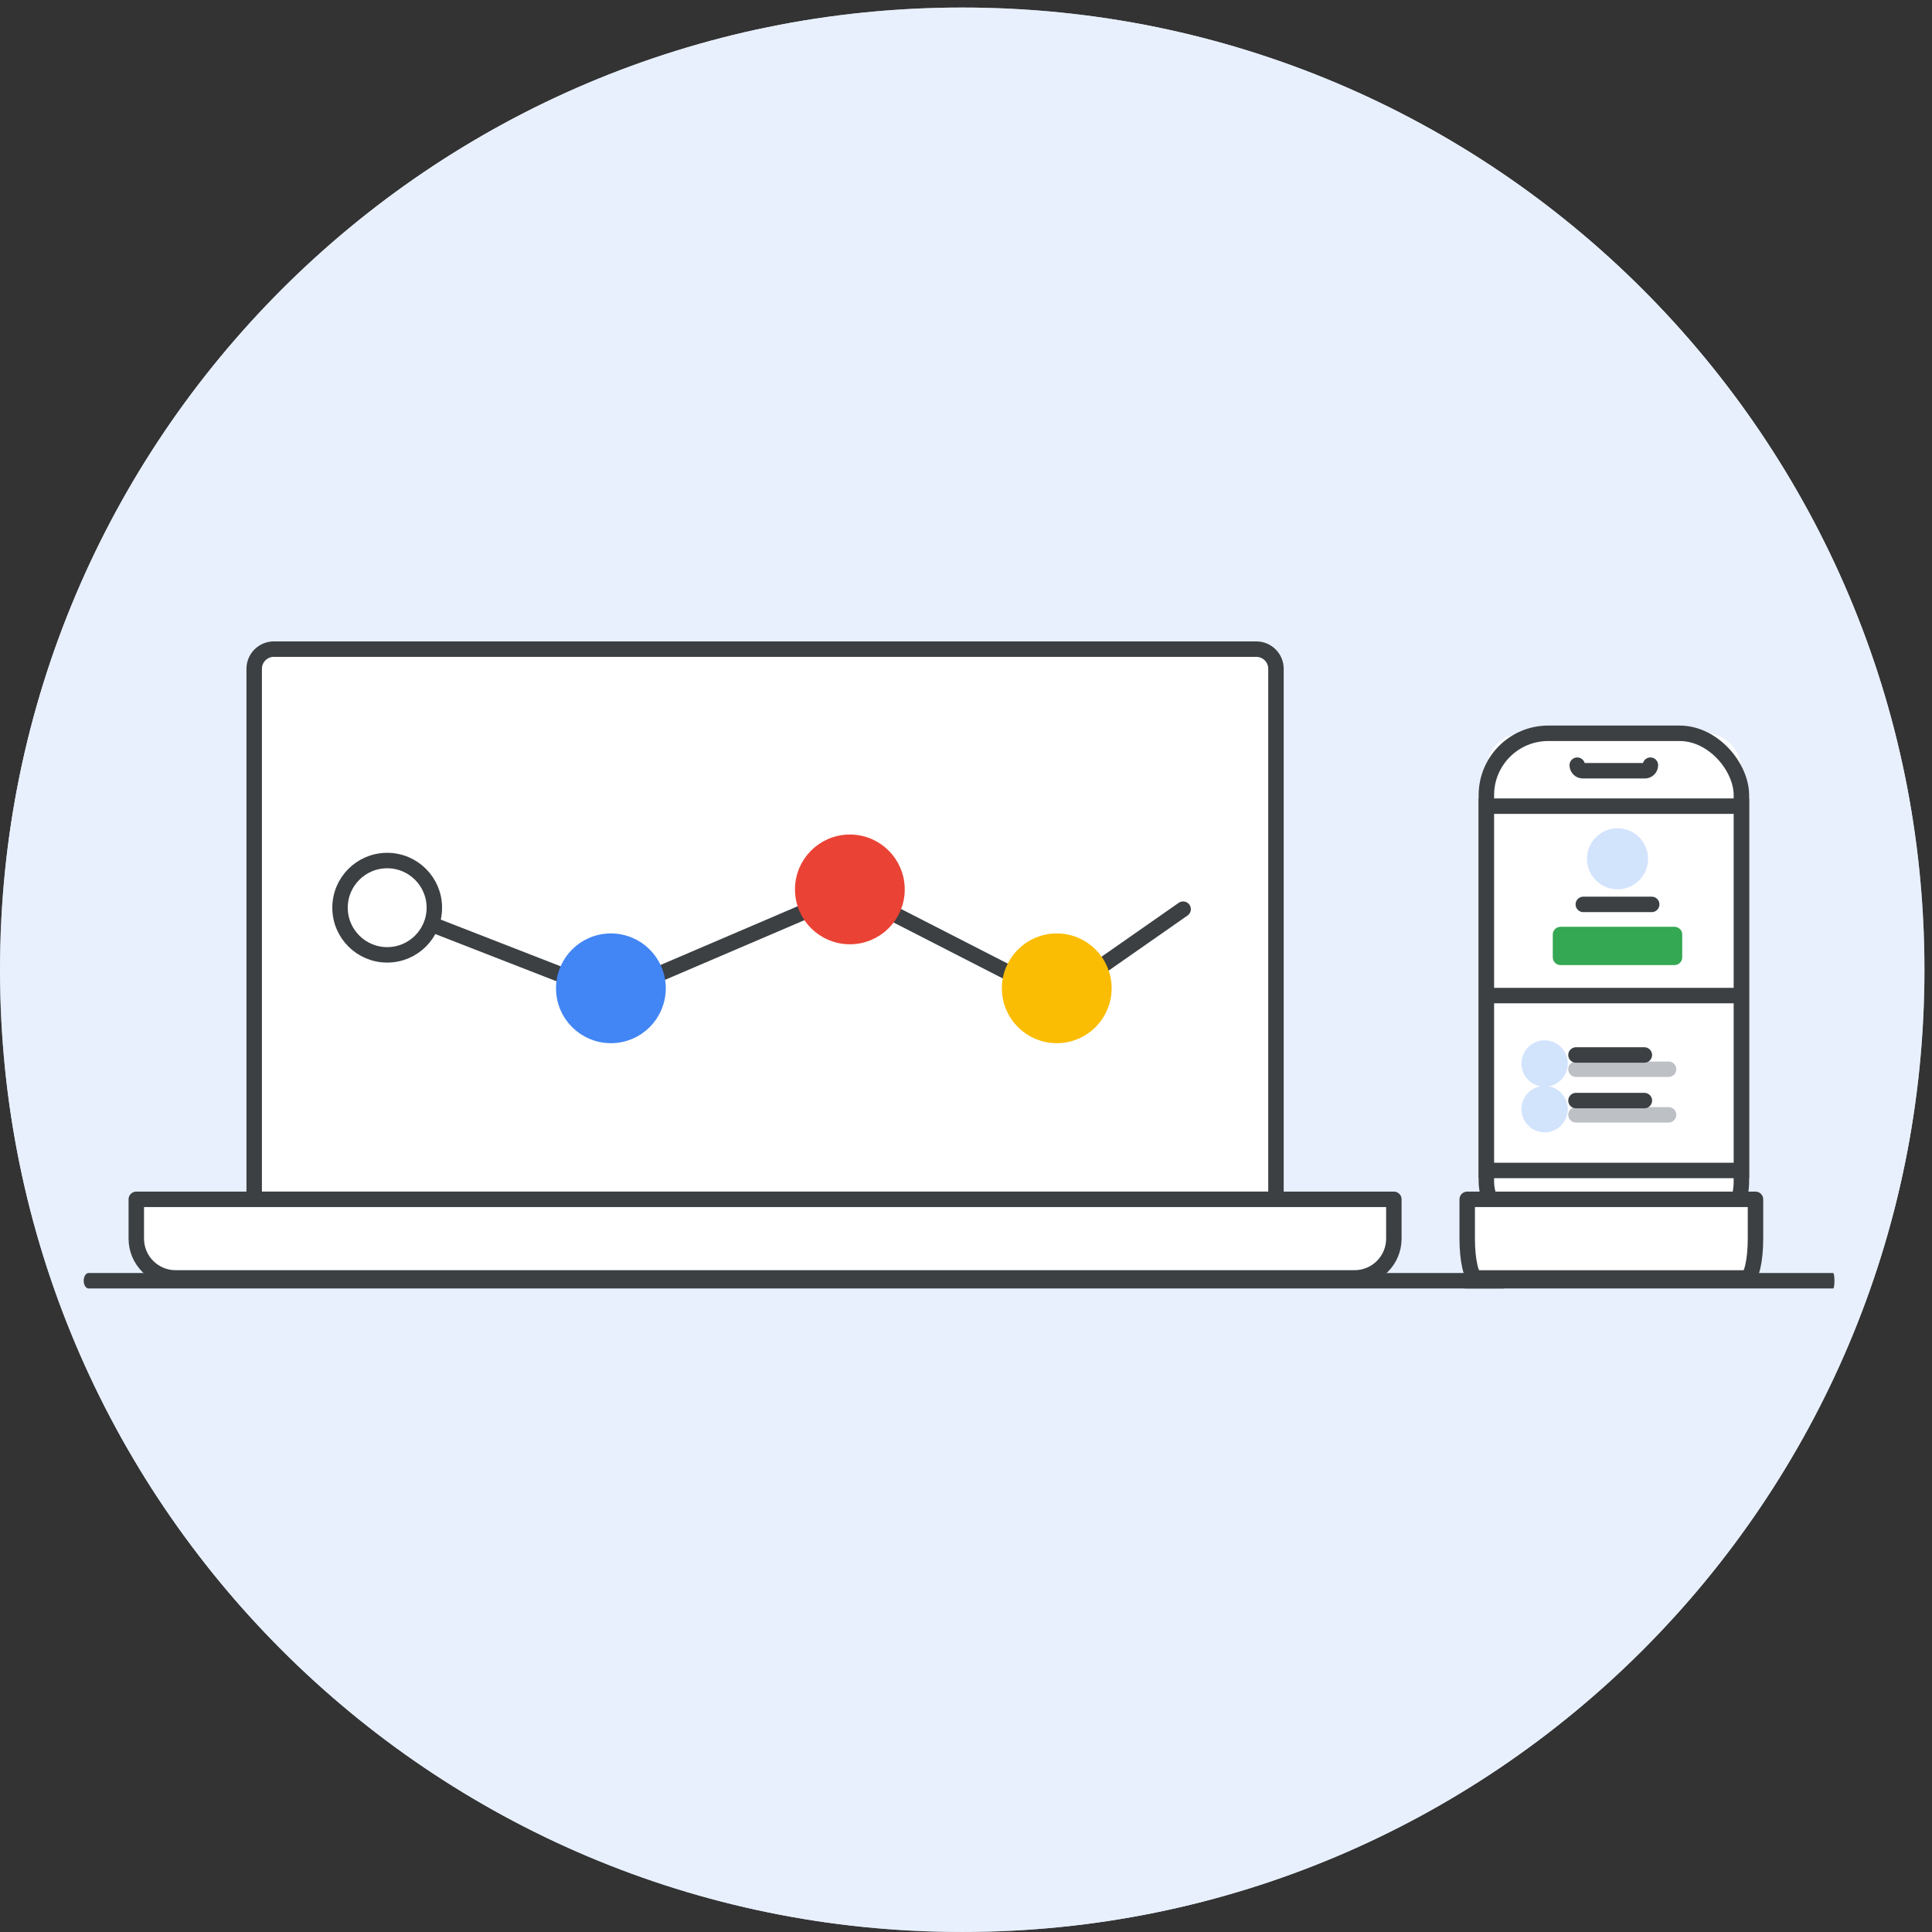 <?xml version="1.0" encoding="UTF-8"?>
<svg width="125px" height="125px" viewBox="0 0 125 125" version="1.1" xmlns="http://www.w3.org/2000/svg" xmlns:xlink="http://www.w3.org/1999/xlink" jetway-hooks="{}">
    <rect x="0" y="0" width="125" height="125" fill="#333333" stroke="none"/>
    <title>windows</title>
    <defs>
        <polygon id="path-1" points="0 0.488 124.512 0.488 124.512 124.999 0 124.999"></polygon>
    </defs>
    <g jetway-hook-id="CE45384A-5EF4-405A-9860-FA35FD95B6CB" id="windows" stroke="none" stroke-width="1" fill="none" fill-rule="evenodd">
        <g jetway-hook-id="75BAC790-8262-46CB-923D-50DC5F4C97FA" id="blue-circle">
            <mask id="mask-2" fill="white">
                <use xlink:href="#path-1"></use>
            </mask>
            <g jetway-hook-id="BD4F9ED3-6200-42C4-8A31-40F7091B75E1" id="Clip-2"></g>
            <path d="M62.256,124.999 C96.639,124.999 124.512,97.126 124.512,62.743 C124.512,28.361 96.639,0.487 62.256,0.487 C27.873,0.487 0,28.361 0,62.743 C0,97.126 27.873,124.999 62.256,124.999" jetway-hook-id="2A5D33FB-1554-40D9-95BE-03EE05FA3D2A" id="Fill-1" fill="#E8F0FE" mask="url(#mask-2)"></path>
        </g>
        <g jetway-hook-id="65328D7E-A740-4CAE-9A5D-F800A366FAC7" id="Mask" transform="translate(-0, -0)" fill="#E8F0FE">
            <path d="M62.256,124.999 C96.639,124.999 124.512,97.126 124.512,62.743 C124.512,28.361 96.639,0.487 62.256,0.487 C27.873,0.487 0,28.361 0,62.743 C0,97.126 27.873,124.999 62.256,124.999" jetway-hook-id="48621D04-CF50-4E21-A91C-147D355E6F8F" id="Fill-1"></path>
        </g>
        <g jetway-hook-id="1780B1F1-4C14-4D0C-AA55-29A69BC54A75" id="Mobile-device-frame-small-(1)" transform="translate(94.689, 47.444)">
            <path d="M1.479,2.357 C1.479,1.055 2.535,0 3.837,0 L15.622,0 C16.924,0 17.979,1.055 17.979,2.357 L17.979,4.714 L1.479,4.714 L1.479,2.357 Z" jetway-hook-id="2DF29E44-1CBC-4FC4-BFEF-888B98D978D2" id="Path" fill="#FFFFFF" fill-rule="nonzero"></path>
            <path d="M17.98,30.643 C17.98,31.945 16.924,33 15.623,33 L3.837,33 C2.535,33 1.48,31.945 1.48,30.643 L1.48,28.286 L17.98,28.286 L17.98,30.643 Z" jetway-hook-id="D2C4FB5C-691F-4500-BD14-536D07C17974" id="Path" fill="#FFFFFF" fill-rule="nonzero"></path>
            <rect jetway-hook-id="0A04D4F4-C706-4D64-8500-7E56D070F708" id="Rectangle" stroke="#3C4043" x="1.479" y="0" width="16.5" height="33" rx="4"></rect>
            <path d="M7.358,2.062 L7.358,2.062 C7.358,2.262 7.52,2.424 7.72,2.424 L11.731,2.424 C11.93,2.424 12.092,2.262 12.092,2.062 L12.092,2.062" jetway-hook-id="478666A5-ECD0-421D-954E-71BCED21A18B" id="Path" stroke="#3C4043" stroke-linecap="round" stroke-linejoin="round"></path>
            <rect jetway-hook-id="7D39694E-70E0-4C7B-8C0A-56A4DD278BB2" id="Rectangle" stroke="#3C4043" fill="#FFFFFF" x="1.479" y="4.714" width="16.5" height="23.571"></rect>
            <path d="M0.083,34.92 C0.037,34.92 1.38777878e-17,35.144 1.38777878e-17,35.42 C1.38777878e-17,35.696 0.037,35.92 0.083,35.92 L0.083,34.92 Z M23.917,35.92 C23.963,35.92 24,35.696 24,35.42 C24,35.144 23.963,34.92 23.917,34.92 L23.917,35.92 Z M0.083,35.92 L23.917,35.92 L23.917,34.92 L0.083,34.92 L0.083,35.92 Z" jetway-hook-id="87FAB60D-CAE7-48EC-ABBB-2E3E2E42E0A5" id="Shape" fill="#3C4043" fill-rule="nonzero"></path>
            <path d="M0.239,30.153 L18.891,30.153 L18.891,32.695 C18.891,34.1 18.63,35.238 18.308,35.238 L0.822,35.238 C0.5,35.238 0.239,34.1 0.239,32.695 L0.239,30.153 Z" jetway-hook-id="1DA46DE8-6EC9-4894-B022-BEBEF8CD2D7B" id="Path" stroke="#3C4043" fill="#FFFFFF" fill-rule="nonzero" stroke-linecap="square" stroke-linejoin="round"></path>
            <g jetway-hook-id="FDB01647-DF83-4866-ACAB-DF55C890FA7E" id="Account-menu-active" transform="translate(2.036, 6.645)" stroke-linecap="round" stroke-linejoin="round">
                <rect jetway-hook-id="8BBDAE1E-EBA9-4E7E-AD77-B389601087ED" id="Rectangle" stroke="#34A853" fill="#34A853" fill-rule="nonzero" x="4.24" y="6.375" width="7.375" height="1.475"></rect>
                <line x1="5.24" y1="18.04" x2="11.232" y2="18.04" jetway-hook-id="D9573772-C4C2-46B3-B133-29D09B220B10" id="Path" stroke="#BDC1C6"></line>
                <line x1="5.24" y1="17.118" x2="9.665" y2="17.118" jetway-hook-id="F9F1A4A9-A163-4204-98B8-9901AF7FC41E" id="Path" stroke="#3C4043"></line>
                <circle jetway-hook-id="80577E54-43EF-4D04-8307-337351FBAD18" id="Oval" stroke="#D2E3FC" fill="#D2E3FC" fill-rule="nonzero" cx="7.928" cy="1.475" r="1.475"></circle>
                <circle jetway-hook-id="9BD6AA0F-6B8E-4BD8-8A12-268F696D642C" id="Oval" stroke="#D2E3FC" fill="#D2E3FC" fill-rule="nonzero" cx="3.212" cy="14.721" r="1"></circle>
                <circle jetway-hook-id="EB24D1C6-CECD-4371-833B-519021B2DAFB" id="Oval" stroke="#D2E3FC" fill="#D2E3FC" fill-rule="nonzero" cx="3.212" cy="17.671" r="1"></circle>
                <line x1="5.715" y1="4.425" x2="10.14" y2="4.425" jetway-hook-id="95296EAC-0464-4C58-B180-6B8BD6F52802" id="Path" stroke="#3C4043"></line>
                <line x1="5.24" y1="15.09" x2="11.232" y2="15.09" jetway-hook-id="30DCBDBD-02DB-4526-9F95-F0BA0E75AC70" id="Path" stroke="#BDC1C6"></line>
                <line x1="5.24" y1="14.168" x2="9.665" y2="14.168" jetway-hook-id="43348E0D-0928-44DA-A15E-C7B0BE0B3860" id="Path" stroke="#3C4043"></line>
                <line x1="0" y1="10.325" x2="15.665" y2="10.325" jetway-hook-id="6097557A-012F-4085-9787-9E63A53E9630" id="Path" stroke="#3C4043"></line>
            </g>
        </g>
        <g jetway-hook-id="F6AFD807-8CFD-49C1-984A-240EE6F330E8" id="Laptop-small-front" transform="translate(5.415, 41.999)">
            <path d="M0.318,40.364 C0.142,40.364 0,40.588 0,40.864 C0,41.14 0.142,41.364 0.318,41.364 L0.318,40.364 Z M91.853,41.364 C92.028,41.364 92.171,41.141 92.171,40.864 C92.171,40.588 92.028,40.364 91.853,40.364 L91.853,41.364 Z M0.318,41.364 L91.853,41.364 L91.853,40.364 L0.318,40.364 L0.318,41.364 Z" jetway-hook-id="76839CEF-DEC2-4491-A37F-543B46CF8EEA" id="Shape" fill="#3C4043" fill-rule="nonzero"></path>
            <path d="M11.031,1.271 C11.031,0.569 11.6,4.61852778e-14 12.302,4.61852778e-14 L75.868,4.61852778e-14 C76.571,4.61852778e-14 77.14,0.569 77.14,1.271 L77.14,35.597 L11.031,35.597 L11.031,1.271 Z" jetway-hook-id="19A39AEC-7EF2-4E67-95FC-E421941651A9" id="Path" stroke="#3C4043" fill="#FFFFFF" fill-rule="nonzero" stroke-linecap="round" stroke-linejoin="round"></path>
            <path d="M3.403,35.597 L84.767,35.597 L84.767,38.14 C84.767,39.544 83.629,40.682 82.225,40.682 L5.946,40.682 C4.542,40.682 3.403,39.544 3.403,38.14 L3.403,35.597 Z" jetway-hook-id="93A7AA7D-CE7B-4354-850D-8D3C726A1D37" id="Path" stroke="#3C4043" fill="#FFFFFF" fill-rule="nonzero" stroke-linecap="square" stroke-linejoin="round"></path>
            <polyline jetway-hook-id="80FCE495-4871-4CDD-8904-5BDB67D45637" id="Path" stroke="#3C4043" stroke-linecap="round" stroke-linejoin="round" points="19.731 16.723 34.144 22.337 49.633 15.708 62.957 22.533 71.133 16.824"></polyline>
            <path d="M34.11,24.995 C35.795,24.995 37.161,23.629 37.161,21.944 C37.161,20.26 35.795,18.894 34.11,18.894 C32.425,18.894 31.059,20.26 31.059,21.944 C31.059,23.629 32.425,24.995 34.11,24.995 Z" jetway-hook-id="8DDA8C3C-D1BC-4C7D-93A4-B7C26BC06B24" id="Path" stroke="#4285F4" fill="#4285F4" fill-rule="nonzero" stroke-linecap="round" stroke-linejoin="round"></path>
            <path d="M62.957,24.995 C64.642,24.995 66.008,23.629 66.008,21.944 C66.008,20.26 64.642,18.894 62.957,18.894 C61.272,18.894 59.906,20.26 59.906,21.944 C59.906,23.629 61.272,24.995 62.957,24.995 Z" jetway-hook-id="1E17D635-0E70-4D58-BF33-21DFBC09132F" id="Path" stroke="#FBBC04" fill="#FBBC04" fill-rule="nonzero" stroke-linecap="round" stroke-linejoin="round"></path>
            <path d="M49.571,18.596 C51.256,18.596 52.622,17.23 52.622,15.546 C52.622,13.861 51.256,12.495 49.571,12.495 C47.886,12.495 46.52,13.861 46.52,15.546 C46.52,17.23 47.886,18.596 49.571,18.596 Z" jetway-hook-id="3AC86B64-36E7-4CD1-9774-8E081E8E0890" id="Path" stroke="#EA4335" fill="#EA4335" fill-rule="nonzero" stroke-linecap="round" stroke-linejoin="round"></path>
            <path d="M19.636,19.78 C21.321,19.78 22.687,18.414 22.687,16.729 C22.687,15.044 21.321,13.678 19.636,13.678 C17.951,13.678 16.585,15.044 16.585,16.729 C16.585,18.414 17.951,19.78 19.636,19.78 Z" jetway-hook-id="7BC8AB4F-592F-47EC-A593-8F8F2092F3B8" id="Path" stroke="#3C4043" fill="#FFFFFF" fill-rule="nonzero" stroke-linecap="round" stroke-linejoin="round"></path>
        </g>
    </g>
</svg>